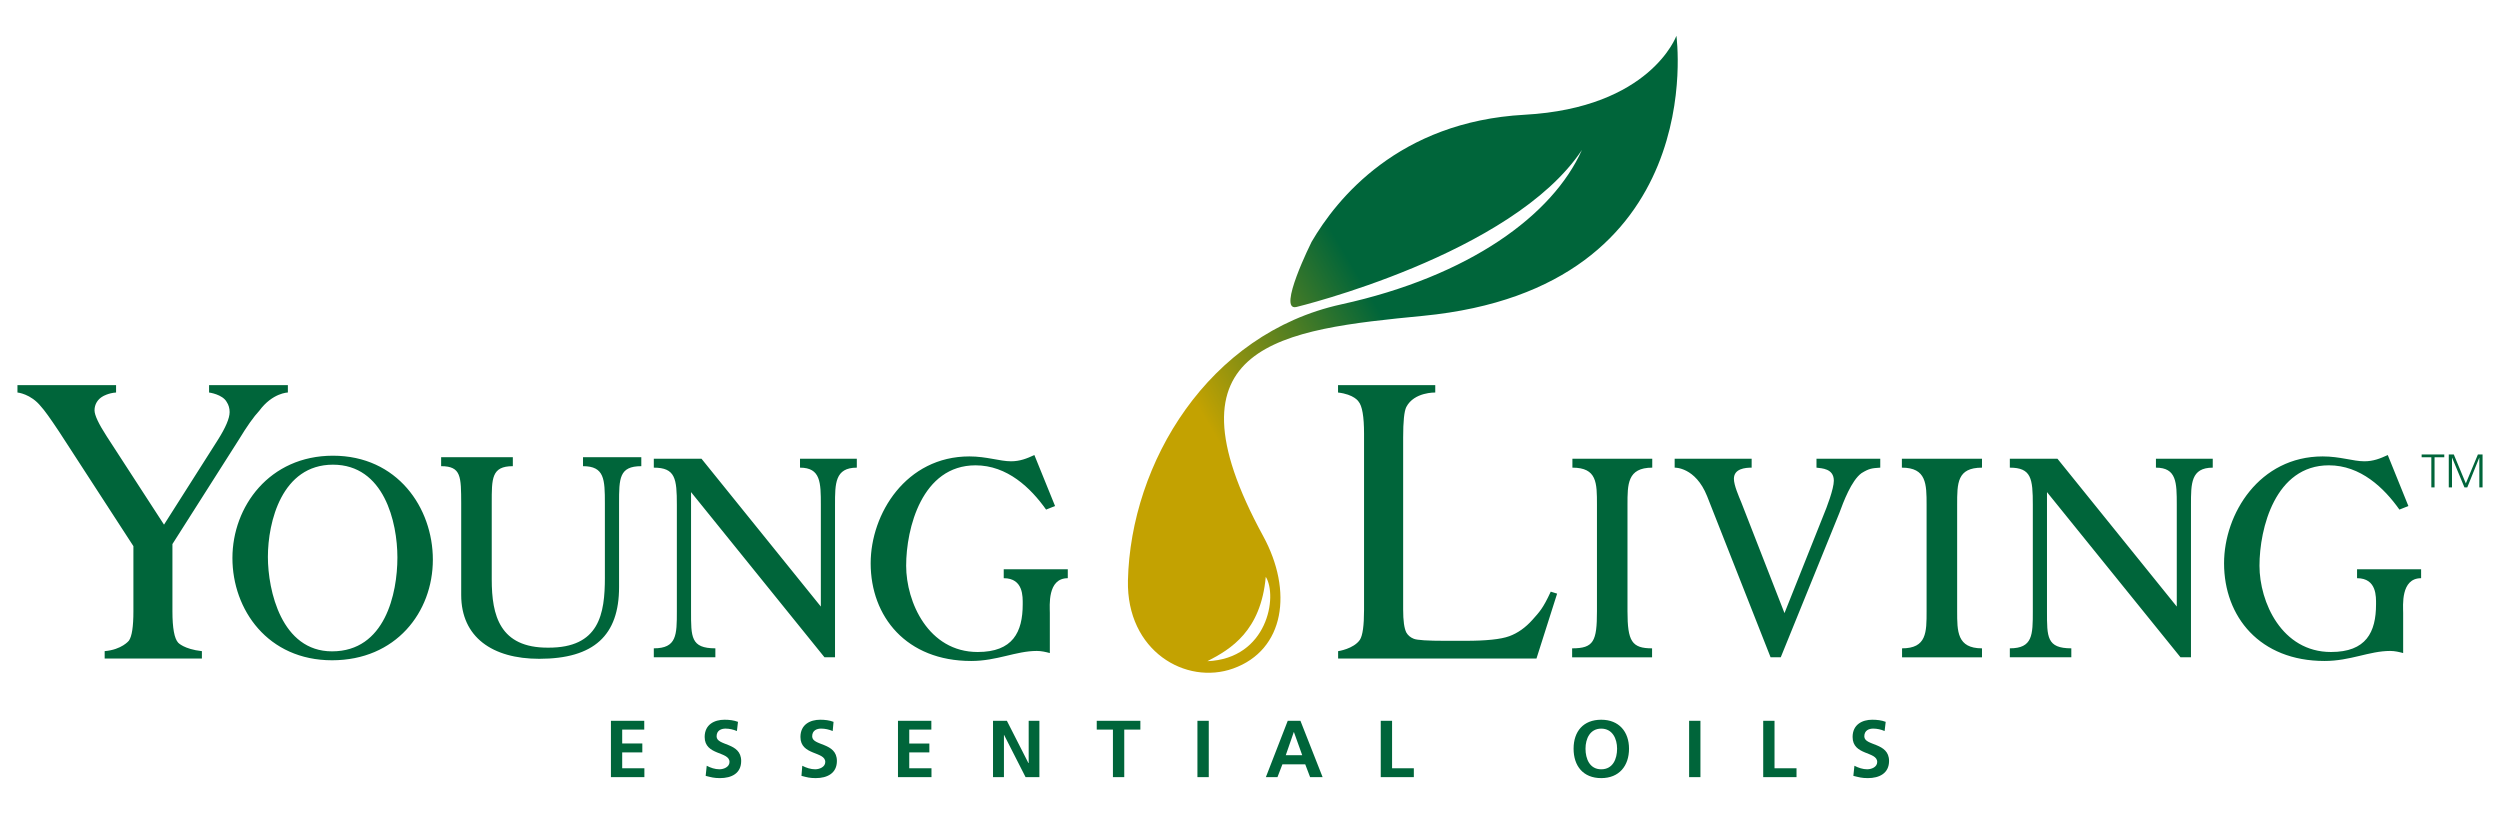 <svg xmlns="http://www.w3.org/2000/svg" width="215" height="70" viewBox="0 0 215 70" preserveAspectRatio="xMinYMin meet"><path fill="#00653A" d="M116.951 55.024c.239-.371.357-1.229.357-2.577v-15.142c0-1.479-.157-2.403-.479-2.778 0 0-.37-.609-1.758-.77v-.634h8.361v.634s-1.816-.054-2.491 1.247c-.182.368-.27 1.238-.27 2.619v14.794c0 .963.09 1.623.274 1.982.14.243.354.424.64.536.288.117 1.191.175 2.704.175h1.713c1.804 0 3.069-.13 3.799-.398.725-.266 1.388-.734 1.989-1.408.601-.679.9-.956 1.574-2.422l.548.171-1.775 5.58h-17.059v-.633c.001 0 1.33-.191 1.873-.976m23.013-11.607c0-1.769-.016-3.199 2.13-3.199v-.767h-6.867v.767c2.12 0 2.111 1.308 2.111 3.199v9.146c0 2.593-.279 3.194-2.135 3.194v.771h6.875v-.771c-1.74 0-2.114-.602-2.114-3.194v-9.146zm4.057-3.199s1.783-.066 2.789 2.451l5.46 13.858h.874l5.041-12.412c.341-.93 1.034-2.797 1.908-3.427.68-.415.891-.42 1.609-.471v-.767h-5.485v.768c.446.06 1.492.064 1.492 1.123 0 .697-.61 2.31-.904 3.006l-3.34 8.381-3.713-9.52c-.212-.518-.637-1.471-.637-2.031 0-.881.989-.959 1.526-.959v-.768h-6.621v.768m24.294 3.199c0-1.869-.01-3.199 2.137-3.199v-.767h-6.89v.767c2.119 0 2.125 1.414 2.125 3.199v9.146c0 1.809.011 3.194-2.11 3.194v.771h6.875v-.771c-2.146 0-2.137-1.461-2.137-3.194v-9.146zm-146.016-8.092c1.141-1.549 2.458-1.569 2.458-1.569v-.632h-6.777v.632s1.156.152 1.518.817c.168.254.25.547.25.867 0 .534-.349 1.347-1.039 2.433l-4.604 7.247-4.917-7.578c-.704-1.088-1.059-1.836-1.059-2.255 0-.511.268-.956.729-1.209 0 0 .463-.277 1.124-.322v-.632h-8.481v.632s1.147.107 2.024 1.205c.271.286.79 1.006 1.549 2.149l6.399 9.859v5.606c0 1.312-.126 2.151-.386 2.521 0 0-.604.775-2.086.902v.634h8.362v-.632c-1.549-.173-2.04-.728-2.04-.728-.329-.358-.494-1.256-.494-2.696v-5.786l5.722-8.998c.692-1.142 1.276-1.964 1.748-2.467m6.257 21.459c5.485 0 8.67-4.13 8.67-8.653 0-4.458-3.049-8.94-8.592-8.94-5.46 0-8.645 4.369-8.645 8.8 0 4.452 3.05 8.793 8.567 8.793m-5.517-8.89c0-3.007 1.195-7.931 5.595-7.931s5.543 4.946 5.543 7.98c0 3.105-1.061 8.074-5.621 8.074-4.348.001-5.517-5.23-5.517-8.123m28.982 1.764c0 3.147-.476 6.063-4.88 6.042-4.162.021-4.851-2.774-4.851-5.855v-6.558c0-2.137-.029-3.195 1.814-3.195v-.771h-6.166v.771c1.743 0 1.713.916 1.726 3.195v7.886c0 3.62 2.679 5.485 6.71 5.485 4.721 0 6.866-2.03 6.866-6.161v-7.21c0-2.152.006-3.195 1.913-3.195v-.771h-5.014v.771c1.842 0 1.881 1.121 1.881 3.195v6.371zm8.308-10.207h-4.101v.768c1.856 0 1.982.94 1.982 3.198v9.145c0 2.047-.007 3.195-1.982 3.195v.771h5.294v-.771c-2.119 0-2.092-.974-2.092-3.195v-10.24l11.477 14.206h.905v-13.111c0-1.833-.007-3.198 1.875-3.198v-.768h-4.886v.768c1.779 0 1.792 1.281 1.792 3.198v8.748l-10.264-12.714zm116.612 0h-4.095v.768c1.854 0 1.977.94 1.977 3.198v9.145c0 2.047-.006 3.195-1.977 3.195v.771h5.288v-.771c-2.119 0-2.093-.974-2.093-3.195v-10.24l11.483 14.206h.9v-13.111c0-1.833-.008-3.198 1.873-3.198v-.768h-4.886v.768c1.78 0 1.792 1.281 1.792 3.198v8.748l-10.262-12.714zm-87.984-.317c-.663.307-1.246.538-2.011.538-.957 0-2.095-.419-3.584-.419-5.434 0-8.484 4.919-8.484 9.191 0 4.595 3.076 8.401 8.645 8.401 2.229 0 3.846-.863 5.646-.863.399 0 .771.091 1.117.182v-3.448c0-.608-.232-2.99 1.544-2.99v-.766h-5.509v.766c1.712 0 1.633 1.622 1.633 2.24 0 2.406-.854 4.107-3.872 4.107-4.244 0-6.152-4.294-6.152-7.419 0-3.217 1.354-8.635 5.966-8.635 2.73 0 4.746 1.939 6.069 3.807l.771-.307-1.779-4.385zm116.392 0c-.667.307-1.246.538-2.016.538-.956 0-2.095-.419-3.579-.419-5.438 0-8.484 4.919-8.484 9.191 0 4.595 3.071 8.401 8.64 8.401 2.229 0 3.847-.863 5.65-.863.399 0 .767.091 1.112.182v-3.448c0-.608-.232-2.99 1.544-2.99v-.766h-5.509v.766c1.712 0 1.633 1.622 1.633 2.24 0 2.406-.848 4.107-3.872 4.107-4.239 0-6.152-4.294-6.152-7.419 0-3.217 1.354-8.636 5.967-8.636 2.73 0 4.746 1.94 6.068 3.808l.771-.307-1.773-4.385zm3.746 2.783h.277v-2.589h.836v-.241h-1.947v.241h.834v2.589zm1.5 0h.277v-2.553h.009l1.062 2.553h.243l1.029-2.553h.008v2.553h.278v-2.83h-.402l-1.037 2.488-1.034-2.488h-.433v2.83zM52.54 61.988h2.866v.759h-1.897v1.194h1.731v.764h-1.731v1.364h1.908v.765h-2.877v-4.846zm10.927.091c-.364-.136-.743-.182-1.162-.182-.854 0-1.704.403-1.704 1.483 0 1.608 2.136 1.218 2.136 2.151 0 .436-.506.628-.862.628-.391 0-.762-.129-1.097-.304l-.091.869c.469.12.72.194 1.231.194.998 0 1.823-.409 1.823-1.474 0-1.624-2.114-1.272-2.114-2.116 0-.533.436-.668.764-.668.339 0 .674.08.984.209l.092-.79zm8.218 0c-.352-.136-.749-.182-1.147-.182-.856 0-1.7.403-1.7 1.483 0 1.608 2.135 1.218 2.135 2.151 0 .436-.505.628-.866.628-.387 0-.775-.129-1.111-.304l-.071.869c.468.12.7.194 1.231.194.975 0 1.817-.409 1.817-1.474 0-1.624-2.126-1.272-2.126-2.116 0-.533.429-.668.762-.668.358 0 .692.08 1.003.209l.073-.79zm5.541 4.755h2.881v-.765h-1.911v-1.364h1.729v-.764h-1.729v-1.194h1.9v-.759h-2.87v4.846zm8.173 0h.94v-3.634h.01l1.85 3.634h1.189v-4.846h-.921v3.63h-.027l-1.848-3.63h-1.193v4.846zm10.312.001h.975v-4.087h1.386v-.759h-3.752v.759h1.392v4.087zm7.268-.001h.975v-4.846h-.975v4.846zm5.886 0h.997l.426-1.104h1.962l.419 1.104h1.076l-1.907-4.845h-1.092l-1.881 4.845zm3.126-1.885h-1.415l.69-1.992h.012l.713 1.992zm6.753 1.885h2.846v-.765h-1.872v-4.081h-.974v4.846zm18.961-4.937c-1.539 0-2.376 1.002-2.376 2.491 0 1.488.826 2.53 2.376 2.53 1.548 0 2.391-1.058 2.391-2.53 0-1.452-.855-2.491-2.391-2.491m0 4.263c-.989 0-1.351-.9-1.351-1.771 0-.855.384-1.727 1.351-1.727.969 0 1.365.871 1.365 1.727 0 .871-.356 1.771-1.365 1.771m7.559.674h.974v-4.846h-.974v4.846zm6.373 0h2.864v-.765h-1.892v-4.081h-.973v4.846zm10.533-4.755c-.35-.136-.748-.182-1.163-.182-.84 0-1.683.403-1.683 1.483 0 1.608 2.116 1.218 2.116 2.151 0 .436-.486.628-.866.628-.368 0-.759-.129-1.093-.304l-.092.869c.488.12.72.194 1.252.194.973 0 1.818-.409 1.818-1.474 0-1.624-2.129-1.272-2.129-2.116 0-.533.43-.668.762-.668.335 0 .693.08.985.209l.093-.79z"/><linearGradient id="a" gradientUnits="userSpaceOnUse" x1="95.208" y1="46.02" x2="135.88" y2="21.9"><stop offset=".261" stop-color="#C3A201"/><stop offset=".634" stop-color="#00653A"/></linearGradient><path fill="url(#a)" d="M108.856 49.605c1.039 1.664.171 7.038-5.021 7.258 2.018-1.035 4.603-2.598 5.021-7.258m22.253-39.736c-10.834.596-16.157 7.234-18.315 10.936 0 0-2.981 5.976-1.31 5.597 0 0 18.58-4.474 24.562-13.508-2.505 5.615-9.673 10.864-20.698 13.282-11.451 2.512-18.115 13.643-18.345 23.745-.133 6.076 4.99 9.028 9.049 7.571 4.448-1.596 5.155-6.669 2.578-11.394-9.021-16.55 1.644-17.761 13.744-18.934 24.812-2.404 21.797-24.085 21.797-24.085s-2.221 6.197-13.062 6.79"/></svg>